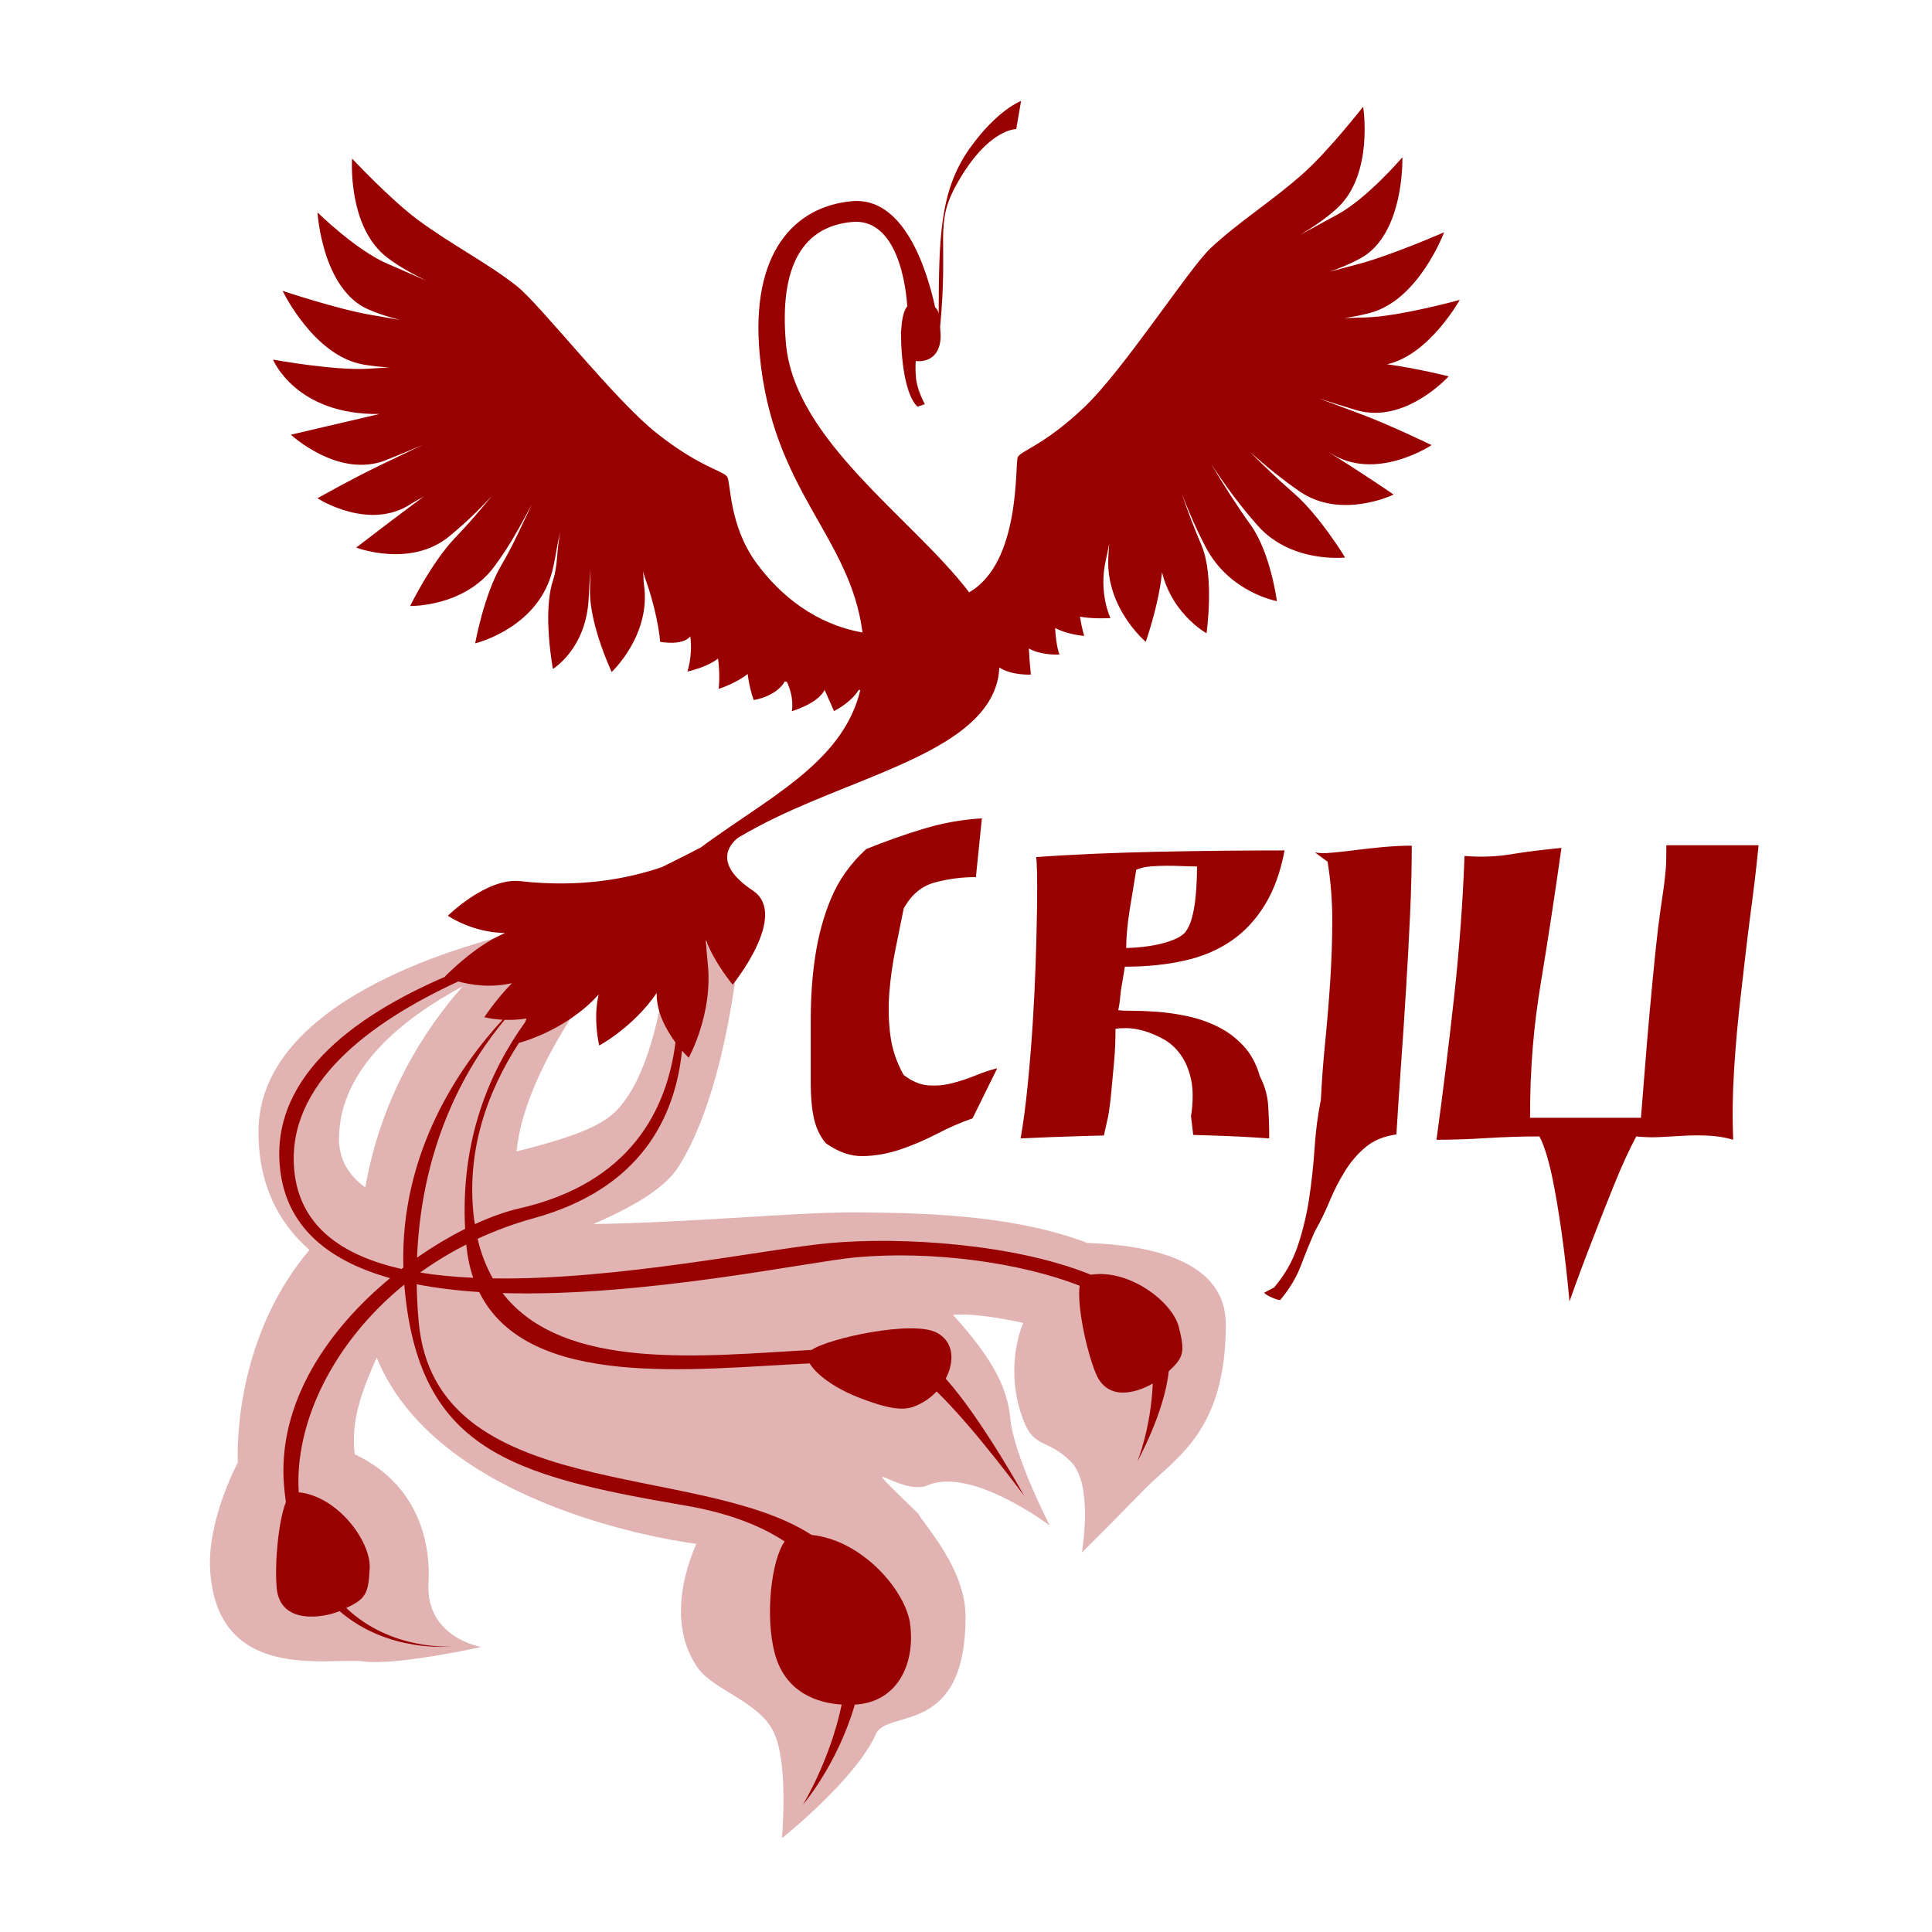 <?xml version="1.0" encoding="utf-8"?>
<!-- Generator: Adobe Illustrator 16.0.1, SVG Export Plug-In . SVG Version: 6.00 Build 0)  -->
<!DOCTYPE svg PUBLIC "-//W3C//DTD SVG 1.1//EN" "http://www.w3.org/Graphics/SVG/1.1/DTD/svg11.dtd">
<svg version="1.1" id="Layer_1" xmlns="http://www.w3.org/2000/svg" xmlns:xlink="http://www.w3.org/1999/xlink" x="0px" y="0px"
	 width="560px" height="560px" viewBox="0 0 560 560" enable-background="new 0 0 560 560" xml:space="preserve">
<path opacity="0.3" fill="#990000" d="M315.137,360.271c-18.771-7.159-41.548-8.85-68.479-8.85c-16.661,0-46.255,2.939-74.654,3.38
	c11.209-4.884,20.734-10.265,24.842-16.87c14.531-23.346,17.645-65.893,17.645-65.893l-20.758,3.114c0,0-2.591,35.8-16.085,47.733
	c-5.35,4.736-15.96,7.834-27.916,10.856c2.447-26.071,29.477-57.552,29.477-57.552l-14.874-3.966l-5.88-7.448
	c0,0-3.011,1.761-7.588,5.315c-18.298,4.208-75.946,20.443-75.946,57.983c0,15.292,5.77,26.308,14.768,34.244
	c-22.858,26.966-20.755,61.618-20.755,61.618s-8.945,16.61-8.021,31.254c2.083,32.973,34.931,25.097,44.313,26.374
	c9.644,1.313,34.313-4.18,34.313-4.18s-16.276-2.639-15.329-18.562c0.5-8.369-0.947-27.628-21.404-37.307
	c-1.13-10.066,2.111-18.309,6.379-28.015c18.452,45.263,92.601,53.97,92.601,53.97c0.393-0.097-10.269,20.047,0.221,35.632
	c4.652,6.915,18.284,10.019,22.436,19.356c4.151,9.341,2.199,30.354,2.199,30.354s21.267-16.864,27.239-30.18
	c3.334-7.432,25.989,0.926,25.989-34.047c0-14.077-12.26-26.841-13.675-29.815c-20.858-20.334-5.427-4.743,2.677-8.236
	c12.758-5.499,35.412,11.657,35.412,11.657s-10.402-20.119-11.437-31.013c-0.795-8.335-4.537-16.816-16.624-30.042
	c7.166-0.752,20.362,2.327,20.362,2.327s-5.202,11.251-0.879,25.515c3.588,11.84,7.193,7.193,14.736,14.737
	c6.599,6.598,3.146,26.284,3.146,26.284s4.674-4.513,18.081-18.235c9.072-9.29,23.645-16.717,23.645-47.86
	C355.312,365.969,334.97,360.979,315.137,360.271z M134.108,285.901c-11.5,13.048-23.667,32.329-28.23,58.293
	c-4.821-3.519-7.613-8.1-7.613-14.043C98.265,309.699,117.078,295.016,134.108,285.901z"/>
<path fill="#990000" d="M382.184,115.435c3.654,1.208,7.327,2.37,10.968,3.444c14.16,4.183,26.745-9.798,26.745-9.798
	s-8.785-2.243-17.857-3.497c12.173-2.653,21.085-18.66,21.085-18.66s-17.366,4.819-27.224,5.087
	c-2.042,0.057-4.107,0.118-6.189,0.186c2.464-0.37,4.925-0.847,7.361-1.485c14.201-3.714,21.505-23.382,21.505-23.382
	s-15.411,6.743-24.951,9.239c-2.694,0.703-5.438,1.437-8.197,2.185c3.038-1.071,6.008-2.306,8.815-3.82
	c12.922-6.965,12.241-29.347,12.241-29.347s-10.162,11.926-18.844,16.605c-3.557,1.916-7.199,3.904-10.846,5.911
	c3.798-2.277,7.45-4.743,10.596-7.569c10.918-9.814,7.722-29.605,7.722-29.605s-9.801,12.54-17.135,19.131
	c-8.939,8.037-18.775,14.104-27.014,21.81c-6.427,6.011-25.14,35.236-36.812,46.283c-11.671,11.047-18.301,12.476-19.159,14.388
	c-0.863,1.913,1.006,30.46-14.078,39.145c-16.476-21.583-50.565-44.007-53.101-72.033c-2.079-22.959,5.209-34.055,19.149-35.316
	c14.994-1.359,15.998,24.507,15.998,24.507s-1.379,1.064-1.708,6.391c-0.097,0.629-0.145,1.272-0.083,1.934
	c0.004,0.031,0.008,0.06,0.011,0.091c-0.014,1.674,0.065,3.664,0.278,6.039c1.131,12.474,4.53,14.574,4.53,14.574l2.075-0.722
	c0,0-2.24-4.079-2.554-7.529c-0.172-1.917-0.187-3.556-0.079-4.977c0.45,0.067,0.949,0.081,1.506,0.031
	c4.398-0.399,6.049-4.141,5.65-8.539c-0.042-0.45-0.069-0.885-0.094-1.316c2.485-26.032-1.756-29.637,4.788-41.391
	c9.032-16.218,17.279-16.015,17.279-16.015l1.402-8.155c0,0-6.817,2.462-14.819,13.652c-8.833,12.354-8.983,26.229-9.066,47.958
	c-0.188-0.761-0.502-1.37-1.017-1.784c-2.457-11.192-9.087-32.13-24.112-30.77c-16.72,1.514-29.419,14.974-26.773,44.171
	c3.609,39.832,26.186,52.701,29.829,80.84c-13.47-2.349-23.883-10.656-30.866-20.282c-7.803-10.749-7.297-22.949-8.324-24.779
	c-1.027-1.829-7.761-2.662-20.367-12.627c-12.605-9.965-33.845-37.41-40.78-42.824c-8.895-6.942-19.229-12.111-28.848-19.32
	c-7.892-5.915-18.769-17.531-18.769-17.531s-1.419,19.995,10.323,28.8c3.386,2.536,7.246,4.665,11.229,6.597
	c-3.808-1.674-7.616-3.33-11.327-4.925c-9.062-3.887-20.246-14.861-20.246-14.861s1.31,22.353,14.803,28.143
	c2.931,1.257,6,2.223,9.12,3.019c-2.818-0.5-5.615-0.985-8.357-1.447c-9.728-1.636-25.677-6.981-25.677-6.981
	s9.025,18.94,23.5,21.376c2.485,0.417,4.975,0.674,7.466,0.822c-2.08,0.118-4.148,0.242-6.183,0.368
	c-9.843,0.61-27.566-2.645-27.566-2.645S85.667,120.333,110,120c-8.922,2.057-25.678,6.008-25.678,6.008s13.778,12.806,27.508,7.38
	c3.533-1.394,7.087-2.876,10.62-4.404c-3.726,1.804-7.424,3.581-11.005,5.273c-8.963,4.243-19.428,10.176-19.428,10.176
	s15.069,9.759,27.305,1.497c0.558-0.378,3.121-1.76,3.678-2.143c-7.904,5.808-19.754,14.937-19.754,14.937
	s15.802,6.027,27.092-3.354c4.663-3.875,8.104-7.185,12.238-11.618c-3.773,4.55-6.699,8.018-10.634,12.106
	c-6.839,7.104-13.06,19.791-13.06,19.791s15.597,0.39,24.359-11.388c4.488-6.035,7.482-11.633,10.974-18.191
	c-3.113,6.479-5.468,11.95-8.911,17.788c-5.018,8.49-7.574,22.624-7.574,22.624s15.342-3.655,21.07-17.17
	c2.231-5.266,2.107-9.783,3.694-15.291c-1.257,5.272-0.666,9.475-2.24,14.319c-3.045,9.379,0.011,25.554,0.011,25.554
	s9.713-5.855,10.359-20.52c0.006-0.153,0.5-8.47,0.5-8.625L171,171.496c0,9.917,6.295,23.276,6.295,23.276
	s11.459-10.649,9.369-25.266c-0.188-1.31-0.1-2.627-0.305-3.947c0.408,1.507,0.998,3.016,1.493,4.524
	c3.075,9.429,3.5,15.957,3.5,15.957s6.483,1.251,8.73-1.594c0.764,5.625-0.843,10.2-0.843,10.2s5.471-1.1,8.893-3.756
	c0.705,5.331,0.155,8.789,0.155,8.789s5.106-1.603,8.419-4.323c0.611,4.642,1.764,7.542,1.764,7.542s6.398-0.88,9.021-5.393
	c0.199,0.038,0.395,0.079,0.59,0.117c2.269,4.875,1.438,8.517,1.438,8.517s7.492-2.14,9.492-6.14c0.003,0,0.007,0,0.01,0
	c1.798,4,2.727,6.102,2.727,6.102s4.853-2.349,7.093-6.064c0.189,0.009,0.364-0.093,0.547-0.086
	c-4.702,19.629-23.62,29.658-42.207,42.764c-1.392,0.981-2.712,1.925-3.97,2.884c-2.891,1.512-6.788,3.495-11.311,5.724
	c-9.829,3.363-23.7,6.057-41.038,4.084c-9.798-1.115-21.037,10.02-21.037,10.02s6.87,4.843,16.565,5.028
	c-8.819,3.621-17.438,12.632-17.438,12.632s0.045,0.019,0.069,0.029c-27.096,11.688-51.621,29.917-47.651,57.105
	c2.375,16.27,14.692,25.475,31.704,30.254c-17.81,14.742-32.921,36.129-30.707,60.59c0.134,1.487,0.309,2.916,0.508,4.311
	c-2.209,5.6-3.288,17.842-2.674,24.886c0.949,10.838,13.686,8.662,18.219,6.729c14.139,12.202,32.258,10.252,32.258,10.252
	s-17.301,1.211-30.306-11.156c5.551-2.659,6.424-3.925,6.788-11.579c0.36-7.61-9.104-20.759-20.57-21.966
	c-1.25-20.07,9.861-43.32,30.603-60.203c0.02,0.249,0.023,0.491,0.048,0.742c4.248,46.957,30.584,54.634,81.148,63.26
	c12.603,2.15,22.04,5.821,29.042,10.457c-3.844,5.388-5.706,21.559-2.895,32.325c3.045,11.655,12.647,14.53,19.429,14.955
	c-3.304,16.035-11.235,29.024-11.235,29.024s10.015-11.628,15.04-29.016c0.48-0.031,0.928-0.069,1.319-0.114
	c10.922-1.262,16.17-11.338,14.743-23.071c-1.195-9.826-13.974-24.54-28.598-25.992c-33.117-21.52-109.104-9.05-113.877-61.769
	c-0.341-3.746-0.517-7.367-0.571-10.888c5.709,1.111,11.782,1.844,18.104,2.244c14.111,28.517,62.158,22.269,95.818,20.694
	c1.764,3.09,7.043,7.064,13.929,9.779c11.751,4.633,14.889,3.742,18.869,1.502c1.484-0.835,2.828-1.92,3.979-3.155
	c10.822,10.456,25.37,30.251,25.37,30.251s-12.29-22.284-22.733-33.97c2.601-4.923,2.433-10.619-2.559-13.297
	c-6.956-3.732-31.321,1.581-36.316,4.981c-30.811,1.668-71.853,6.551-89.576-16.474c41.005,1.192,88.786-9.133,102.385-10.365
	c21.726-1.966,47.319,1.367,64.887,8.228c-0.783,5.681,1.867,18.47,4.641,25.318c3.316,8.197,11.561,5.887,16.562,3.028
	c-0.588,13.3-4.495,22.638-4.495,22.638s7.86-14.125,9.117-26.183c4.354-4.041,4.774-5.562,2.904-12.887
	c-1.849-7.24-14.317-16.821-25.47-15.096c-21.855-8.906-54.594-11.087-75.74-9.175c-18.253,1.653-61.404,10.802-97.611,10.237
	c-1.895-3.338-3.402-7.122-4.412-11.479c5.113-2.364,10.551-4.388,16.307-5.975c30.999-8.551,40.97-29.258,42.943-48.579
	c1.127,1.303,1.938,2.069,1.938,2.069s7.087-12.679,5.522-27.275c-0.264-2.469-0.429-4.737-0.553-6.911
	c2.499,6.741,7.778,13.001,7.778,13.001s16.438-20.208,5.846-27.268c-11.583-7.714-6.836-13.283-4.31-15.299
	c3.354-1.984,6.973-3.94,10.859-5.817c26.561-12.817,59.903-20.002,64.443-40.039c0.265-1.172,0.388-2.34,0.443-3.507
	c3.701,2.396,9.165,2.053,9.165,2.053s-0.367-2.88-0.601-7.556c3.747,2.081,8.874,1.758,8.874,1.758s-0.986-2.319-1.255-7.689
	c3.846,1.998,8.434,2.278,8.434,2.278s-0.725-2.246-1.24-5.573c3.788,0.719,8.84,0.419,8.84,0.419s-3.543-7.302-1.316-16.965
	c0.357-1.547,0.666-3.09,0.938-4.626c-0.087,1.332-0.169,2.662-0.238,3.985c-0.783,14.742,10.85,24.47,10.85,24.47
	S337,172.178,337,162.303c0-0.021,0-0.042,0-0.061c0,0.153-0.804,0.309-0.782,0.46c1.951,14.548,13.499,20.839,13.499,20.839
	s2.388-16.471-1.478-25.542c-1.998-4.686-3.966-9.742-5.688-14.881c2.068,5.344,4.374,10.673,7.067,15.72
	c6.909,12.952,20.498,15.406,20.498,15.406s-1.832-14.029-7.581-22.041c-3.952-5.505-7.874-11.654-11.551-17.83
	c4.059,6.22,8.622,12.438,13.631,18.048c9.774,10.953,25.27,9.178,25.27,9.178s-7.323-12.085-14.767-18.552
	c-4.283-3.722-8.589-7.824-12.754-12.019c4.513,4.047,9.319,7.944,14.31,11.39c12.077,8.341,27.281,0.931,27.281,0.931
	s-10.533-7.219-18.926-12.302c0.595,0.332,1.186,0.662,1.777,0.988c12.922,7.14,28.146-3.013,28.146-3.013
	s-12.036-5.887-21.343-9.313C389.896,118.341,386.055,116.903,382.184,115.435z M116.917,367.418
	c-0.172,0.131-0.344,0.268-0.516,0.398c-17.301-3.899-29.646-12.415-31.124-28.752c-2.244-24.777,21.669-42.631,47.562-54.59
	c3.553,1,9.203,1.919,15.541,0.503c-4.694,4.817-7.998,9.859-7.998,9.859s2.076,0.564,5.3,0.733
	C133.582,308.673,115.917,333.715,116.917,367.418z M146.295,295.598c1.834,0.062,3.979-0.014,6.326-0.386
	c-0.141,0.365-0.274,0.72-0.401,1.069c-10.511,14.57-18.745,34.363-17.404,59.912c-4.522,2.267-9.248,5.074-13.939,8.343
	C122.237,330.3,136.218,307.613,146.295,295.598z M121.776,368.86c4.131-2.979,8.589-5.697,13.361-8.115
	c0.358,3.527,1.032,6.741,2.025,9.634C131.805,370.131,126.629,369.657,121.776,368.86z M150.478,350.278
	c-3.791,0.864-8.16,2.403-12.812,4.546c-0.062-0.425-0.168-0.803-0.224-1.236c-2.557-19.875,3.873-37.276,13.005-51.347
	c0,0.005-0.007,0.032-0.007,0.032s13.533-3.395,23.088-14.017c-1.715,7.205,0.158,14.79,0.158,14.79s9.774-5.185,16.654-15.216
	c-0.131,5.548,2.84,10.803,5.451,14.331C193.303,321.731,182.711,342.934,150.478,350.278z M259.516,275.357
	c0.846-4.127,1.649-8.135,2.42-12.012c2.199-4.002,5.203-6.524,9.011-7.55c3.808-1.04,7.78-1.559,11.919-1.559l1.739-17.042
	c-5.942,0.378-11.657,1.419-17.144,3.105c-5.492,1.672-10.946,3.611-16.369,5.8c-4.526,4.131-7.915,8.875-10.169,14.237
	c-2.262,5.359-3.755,11.051-4.655,17.055c-0.906,6.007-1.268,12.17-1.268,18.489v18.209c0,3.23,0.201,6.368,0.779,9.393
	c0.584,3.045,1.728,5.66,3.543,7.85c3.614,2.588,7.203,3.85,10.822,3.771c3.619-0.066,7.224-0.712,10.842-1.925
	c3.611-1.23,7.162-2.757,10.647-4.558c3.484-1.811,6.904-3.293,10.266-4.457l7.159-14.521c-2.066,0.505-4.2,1.23-6.394,2.127
	c-2.199,0.9-4.453,1.643-6.777,2.224c-2.322,0.585-4.649,0.773-6.977,0.585c-2.322-0.189-4.649-1.2-6.976-2.994
	c-2.063-3.626-3.355-7.475-3.87-11.541c-0.519-4.065-0.612-8.165-0.289-12.296C258.1,283.619,258.674,279.488,259.516,275.357z
	 M367.6,320.582c-0.196-3.025-1.001-5.908-2.42-8.623c-1.031-3.608-2.649-6.588-4.846-8.905c-2.193-2.333-4.682-4.162-7.458-5.516
	c-2.773-1.358-5.712-2.364-8.812-3.014c-3.098-0.643-6.004-1.056-8.717-1.259c-2.711-0.188-5.101-0.285-7.166-0.285
	s-3.419-0.062-4.064-0.189c0.25-1.037,0.449-2.302,0.574-3.783c0.133-1.481,0.322-2.866,0.584-4.162
	c0.258-1.419,0.512-2.977,0.773-4.65c6.326,0,12.073-0.581,17.242-1.749c5.165-1.148,9.688-3.059,13.558-5.705
	c3.876-2.646,7.135-6.131,9.781-10.469c2.649-4.318,4.558-9.583,5.715-15.776c-5.684,0-11.596,0.029-17.727,0.093
	s-12.328,0.158-18.593,0.284c-6.266,0.143-12.431,0.332-18.5,0.583c-6.066,0.27-11.812,0.584-17.236,0.979
	c0.128,0,0.221,1.387,0.293,4.161c0.062,2.775,0.062,6.465,0,11.035c-0.072,4.588-0.2,9.788-0.386,15.589
	c-0.199,5.819-0.49,11.73-0.875,17.734c-0.386,6.007-0.878,11.901-1.451,17.72c-0.584,5.815-1.262,10.908-2.035,15.304
	c5.552-0.268,11.432-0.488,17.624-0.677c2.162-0.065,4.33-0.127,6.503-0.176l1.247-5.547c0.385-2.192,0.708-4.776,0.969-7.739
	c0.259-2.979,0.513-5.754,0.773-8.338c0.259-3.093,0.386-6.196,0.386-9.286c0.646-0.127,1.677-0.206,3.103-0.206
	c1.547,0,3.225,0.269,5.039,0.773c1.804,0.519,3.68,1.292,5.612,2.334c1.938,1.041,3.615,2.522,5.034,4.46
	c1.42,1.925,2.45,4.352,3.104,7.252c0.638,2.914,0.638,6.495,0,10.75l0.631,5.39c1.609,0.033,3.207,0.079,4.796,0.144
	c6.068,0.189,11.812,0.471,17.234,0.866C367.891,326.747,367.795,323.609,367.6,320.582z M327.506,263.345
	c0.707-4.397,1.323-8.133,1.835-11.238c1.168-0.521,2.522-0.835,4.069-0.962c1.549-0.125,3.103-0.205,4.65-0.205
	c1.677,0,3.291,0.031,4.845,0.112c1.547,0.062,2.901,0.093,4.069,0.093c0,1.151-0.041,2.586-0.103,4.256
	c-0.066,1.688-0.189,3.42-0.389,5.232c-0.189,1.815-0.512,3.578-0.97,5.331c-0.446,1.732-1.127,3.182-2.034,4.347
	c-0.896,0.918-2.128,1.657-3.681,2.224c-1.543,0.584-3.159,1.042-4.84,1.357c-1.677,0.33-3.291,0.55-4.838,0.677
	c-1.555,0.141-2.78,0.207-3.682,0.207C326.439,271.542,326.798,267.727,327.506,263.345z M393.035,246.385
	c-2.517,0.33-4.84,0.584-6.97,0.773c-2.135,0.205-3.781,0.172-4.939-0.096l3.678,2.711c0.899,5.423,1.356,11.051,1.356,16.851
	c0,5.818-0.195,11.695-0.584,17.642c-0.385,5.941-0.872,11.805-1.45,17.624c-0.581,5.801-1,11.427-1.261,16.85
	c-0.907,4.522-1.519,9.238-1.835,14.139c-0.331,4.901-0.843,9.713-1.554,14.425c-0.708,4.712-1.812,9.3-3.297,13.761
	c-1.48,4.443-3.773,8.481-6.869,12.107l-2.908,1.543c0.513,0.52,1.323,0.993,2.42,1.45c1.093,0.457,1.842,0.678,2.23,0.678
	c2.708-3.23,4.712-6.558,6.004-9.978c1.286-3.419,2.64-6.746,4.069-9.963c1.544-2.711,2.969-5.626,4.261-8.716
	c1.286-3.107,2.774-6.008,4.455-8.719c1.671-2.708,3.681-5.045,6.008-6.984c2.322-1.938,5.285-3.15,8.903-3.67
	c0.386-6.319,0.836-13.114,1.354-20.335c0.517-7.235,1.001-14.534,1.451-21.896c0.457-7.361,0.846-14.596,1.168-21.689
	c0.323-7.111,0.482-13.684,0.482-19.769c-2.713,0-5.458,0.143-8.229,0.394C398.196,245.785,395.553,246.07,393.035,246.385z
	 M483.002,245c0,4-0.061,5.618-0.188,7.038c-0.135,1.419-0.323,3.525-0.581,5.259c-0.261,1.751-0.584,4.166-0.972,6.752
	c-0.386,2.584-0.843,6.388-1.354,11.165c-0.519,4.791-1.135,11.551-1.839,19.167c-0.715,7.612-1.519,18.619-2.427,29.619h-32.15
	c0-15,1.065-26.686,3.192-39.535c2.138-12.847,4.101-25.911,5.911-38.695c-5.034,0.52-9.85,1.042-14.427,1.812
	c-4.589,0.773-9.136,0.898-13.662,0.52c-0.513,13.682-1.543,27.507-3.097,41.521c-1.553,13.998-3.23,27.586-5.038,40.749
	c4.52,0,9.396-0.166,14.631-0.496c5.224-0.316,10.292-0.479,15.2-0.479c0.649,1.152,1.285,2.776,1.942,4.838
	c0.638,2.065,1.22,4.318,1.738,6.779c0.517,2.457,0.997,5.027,1.454,7.753c0.447,2.715,0.873,5.424,1.258,8.135
	c0.9,6.32,1.681,13.102,2.327,20.336c2.192-6.196,4.454-12.28,6.777-18.209c1.938-5.045,4.004-10.262,6.196-15.699
	c2.199-5.423,4.327-10.073,6.393-13.936c2.323,0.254,4.649,0.316,6.974,0.188c2.326-0.124,4.681-0.25,7.071-0.392
	c2.386-0.127,4.775-0.127,7.163,0c2.389,0.142,4.681,0.52,6.88,1.165c-0.257-6.716-0.164-13.619,0.293-20.728
	c0.449-7.093,1.096-14.204,1.932-21.297c0.841-7.111,1.707-15.14,2.615-22.062c0.907-6.901,1.742-13.27,2.522-21.27H483.002z"/>
</svg>

